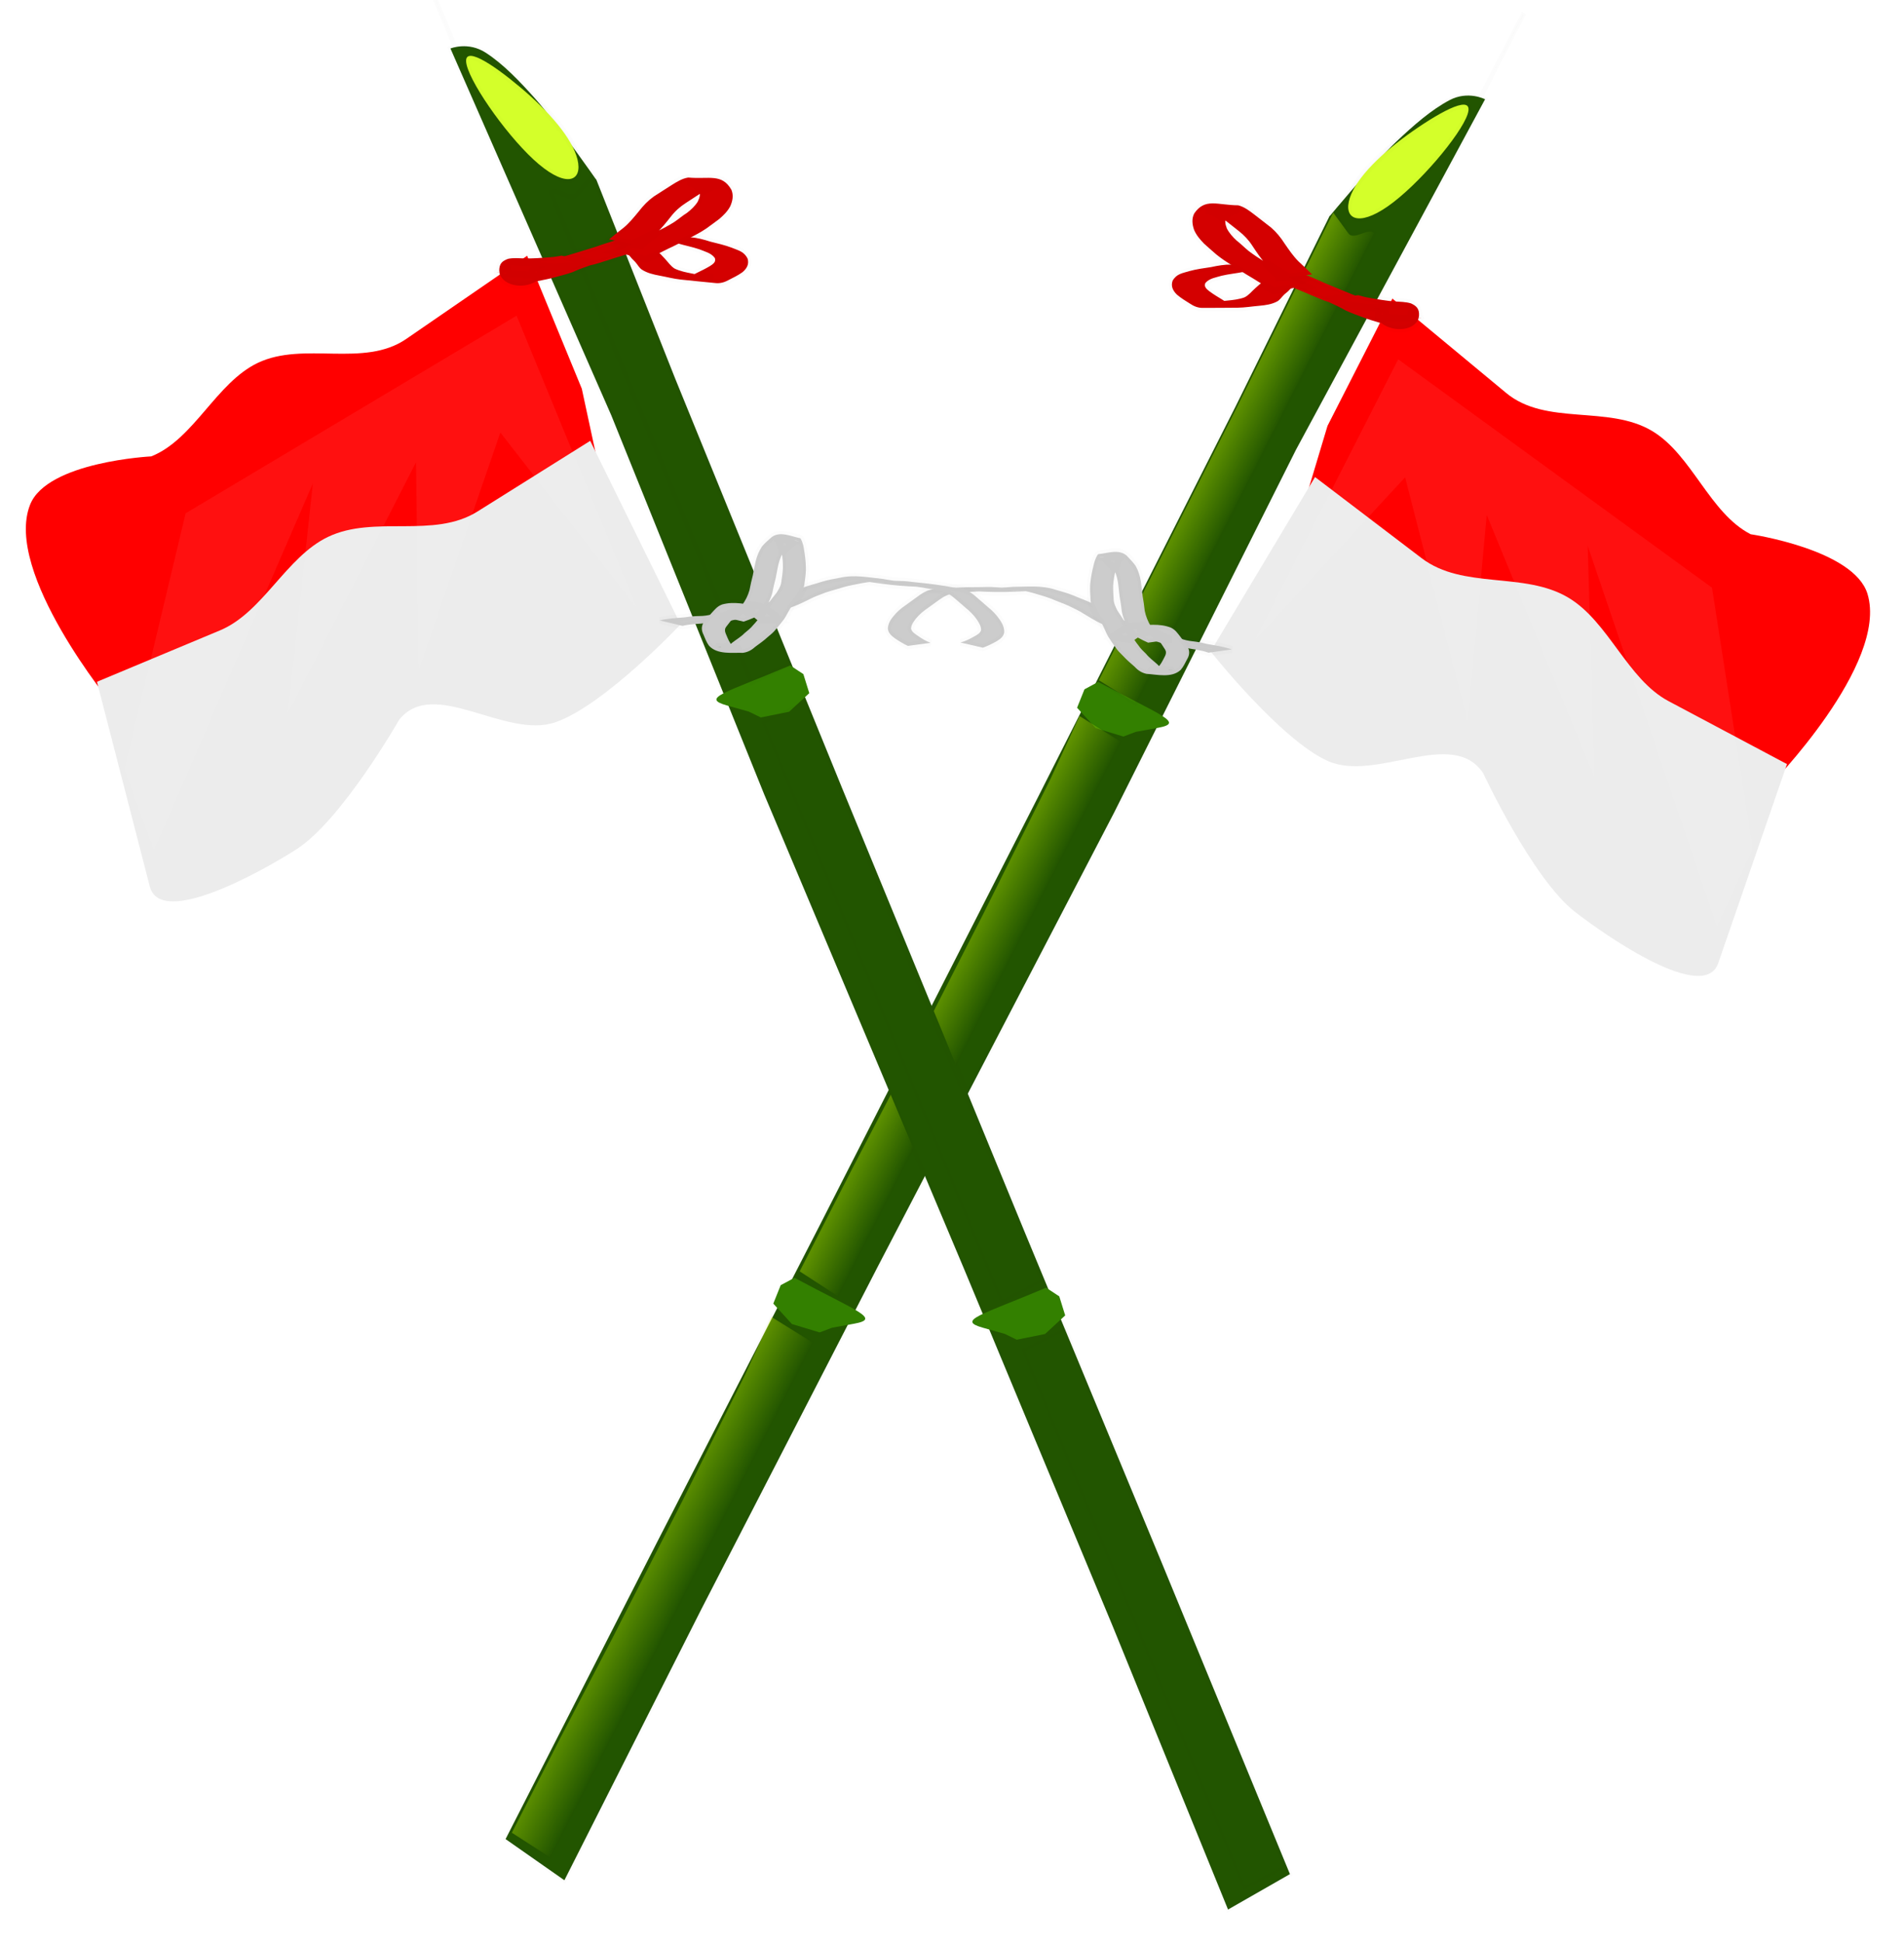 <?xml version="1.0" encoding="UTF-8"?>
<svg version="1.1" viewBox="0 0 196 200" xmlns="http://www.w3.org/2000/svg" xmlns:xlink="http://www.w3.org/1999/xlink">
<defs>
<linearGradient id="a">
<stop stop-color="#cf0" offset="0"/>
<stop stop-color="#cf0" stop-opacity="0" offset="1"/>
</linearGradient>
<filter id="e" x="-.13" y="-.232" width="1.26" height="1.465" color-interpolation-filters="sRGB">
<feGaussianBlur stdDeviation="4.576"/>
</filter>
<linearGradient id="d" x1="-251.61" x2="-229.9" y1="690.44" y2="690.44" gradientTransform="matrix(.991 0 0 1.656 -2.111 -345.74)" gradientUnits="userSpaceOnUse" xlink:href="#a"/>
<linearGradient id="c" x1="-250.01" x2="-230.2" y1="575.28" y2="575.28" gradientTransform="matrix(.991 0 0 1.656 -2.111 -345.74)" gradientUnits="userSpaceOnUse" xlink:href="#a"/>
<linearGradient id="b" x1="-250.01" x2="-229.68" y1="631.15" y2="631.15" gradientTransform="matrix(.991 0 0 1.656 -2.111 -345.74)" gradientUnits="userSpaceOnUse" xlink:href="#a"/>
</defs>
<g transform="translate(0 -852.36)">
<g transform="matrix(.563 .35 -.311 .61 447.72 610.97)">
<path d="m-225.43 541.96 0.07-14.406v-0.317l-0.07 14.724zm-8.568 11.98c-1.617 4.532-3.947 14.76-3.947 14.76l-0.031-0.064 0.432 32.002 0.216 66.036v71.878l-0.154 53.654-0.018 50.118 11.079 0.591-0.172-45.63 0.247-57.972 0.679-76.957-0.432-61.02 1.446-59.965s-2.992 0.218-4.866 2.939c-1.859 2.7-3.202 6.053-4.478 9.63l1e-5 5e-5z" fill="#250" stroke="#000" stroke-opacity=".013" stroke-width=".725"/>
<path d="m-226.02 544.67c0.52 3.198-1.839 13.018-4.544 18.141-2.705 5.123-5.363 5.161-5.883 1.963-0.52-3.198 1.296-8.42 4.001-13.543 2.705-5.123 5.905-9.759 6.425-6.561z" fill="#d4ff2a" stroke="#000" stroke-opacity=".013" stroke-width="1.097"/>
<path d="m-237.12 646.84c11.113-0.681 14.973-1.679 11.529 1.135l-2.778 2.27-1.389 1.589-4.445 1.135-4.028-1.135-0.278-2.951 1.389-2.043z" fill="#338000" stroke-opacity="0"/>
<path d="m-237.12 747.39c11.113-0.681 14.973-1.679 11.529 1.135l-2.778 2.27-1.389 1.589-4.445 1.135-4.028-1.135-0.278-2.951 1.389-2.043z" fill="#338000" stroke-opacity="0"/>
<path d="m-237.53 754.24 0.416 9.542 0.224 21.101v22.97l-0.16 17.132-0.032 16.024 7.006 0.116v-86.884h-7.454z" fill="url(#d)" stroke="#000" stroke-opacity=".013" stroke-width=".417"/>
<path d="m-237.71 567.99 0.403 32.788 0.155 45.801h6.657l-0.125-79.216c-1.207-0.215-2.24 2.595-3.496 2.086l-3.594-1.458z" fill="url(#c)" stroke="#000" stroke-opacity=".013" stroke-width=".725"/>
<path d="m-237.3 652.71 0.415 10.276 0.224 22.725v24.737l-0.16 18.45-0.032 17.257 6.995 0.125v-93.57h-7.442z" fill="url(#b)" stroke="#000" stroke-opacity=".013" stroke-width=".432"/>
<g transform="translate(-41.291 4.842)">
<path d="m-182.12 569.45 22.476 3.03c7.902 1.065 14.976-6.613 22.948-6.755 7.226-0.129 13.8 5.96 21.004 5.377 0 0 15.42-6.289 20.445-1.653 7.92 7.306 0 32.325 0 32.325s-12.19 5.094-18.495 4.432c-8.214-0.862-22.371-10.651-22.371-10.651-7.477-3.56-14.057 9.944-22.269 11.017-8.005 1.046-21.596-4.441-21.596-4.441l-2.143-11.201v-21.481z" fill="#f00" stroke-opacity="0"/>
<path d="m-180.23 598.48 20.548 1.903c8.015 0.742 15.125-6.491 23.177-6.63 7.298-0.126 13.931 5.756 21.213 5.278l20.902-1.37 4.546 30.973c0.925 6.301-17.11 5.505-23.478 4.856-8.296-0.846-22.594-10.455-22.594-10.455-7.552-3.495-14.197 9.761-22.491 10.815-8.085 1.027-23.975-4.71-23.975-4.71l2.152-30.659z" fill="#ececec" stroke-opacity="0"/>
<path d="m-177.02 576.77 59.743 4.264 24.116 30.206 0.548 12.793-44.885-38.453 17.278 29.063-33.484-24.979 11.987 27.989-25.986-26.314-9.318 32.694v-47.264z" fill="#fff" filter="url(#e)" opacity=".249" stroke="#000" stroke-opacity=".013" stroke-width="1.236"/>
</g>
<path d="m-223.36 578.37c-0.895 0.228-1.788 0.476-2.696 0.649-0.99 0.176-1.969 0.399-2.969 0.517-0.981 0.029-1.948 0.14-2.921 0.262-0.982 0.258-1.994 0.344-2.988 0.527-1.102 0.139-2.192 0.342-3.289 0.509-1.087 0.086-2.145 0.327-3.23 0.427-1.234 0.226-2.448 0.529-3.692 0.71-0.387 0.091-0.573 0.104-0.916 0.296-0.136 0.076-0.52 0.344-0.384 0.268 6.983-3.905 4.662-2.769 3.105-1.662-0.927 0.56-1.808 1.181-2.643 1.87-0.91 0.768-1.891 1.443-2.774 2.242-0.645 0.661-1.491 1.265-1.724 2.202 0.019 0.643 0.659 0.694 1.17 0.751 0.795 0.064 1.594 0.047 2.391 0.04 0.528 0.042 0.998-0.148 1.456-0.391 0.136-0.072 0.534-0.309 0.4-0.233-1.351 0.771-2.7 1.544-4.051 2.317 0.998-0.598 1.95-1.261 2.889-1.946 0.776-0.544 1.556-1.092 2.189-1.803 0.448-0.598 0.581-1.348 0.852-2.032 0.39-1.073 0.879-2.092 1.497-3.051l4.762-2.079c-0.644 0.899-1.186 1.855-1.496 2.925-0.092 0.232-0.202 0.457-0.289 0.691-0.185 0.491-0.207 1.038-0.512 1.484-0.564 0.813-1.354 1.4-2.162 1.958-0.957 0.652-1.863 1.38-2.865 1.968-1.629 0.945-3.252 1.903-4.888 2.836-0.622 0.355-1.319 0.472-2.026 0.442-0.816-3.4e-4 -1.637 6e-3 -2.447-0.114-0.802-0.182-1.458-0.553-1.579-1.441 0.061-1.225 0.835-1.732 1.636-2.557 0.859-0.827 1.805-1.527 2.747-2.257 0.818-0.711 1.664-1.404 2.624-1.916 2.258-1.531 4.467-3.454 7.196-3.924 1.24-0.195 2.454-0.521 3.698-0.689 1.075-0.141 2.142-0.342 3.222-0.45 1.098-0.177 2.196-0.35 3.294-0.52 1.004-0.156 2.003-0.329 3.002-0.508 0.978-0.116 1.957-0.188 2.937-0.279 0.983-0.138 1.95-0.353 2.925-0.538 0.912-0.216 1.838-0.416 2.707-0.771l-4.16 3.271z" fill="#d40000" stroke="#000" stroke-opacity=".013"/>
<path d="m-240.6 580.62c-0.88-0.352-1.83-0.427-2.746-0.634-1.117-0.326-2.181-0.806-3.232-1.3-0.938-0.452-1.935-0.71-2.966-0.816-1.097-0.107-2.186-0.265-3.287-0.338-1.022-0.071-1.774-0.157-2.704 0.327 1.389-0.785 2.77-1.584 4.166-2.356 0.102-0.057-0.196 0.13-0.283 0.208-0.342 0.308-0.469 0.708-0.57 1.141-0.11 0.746 0.319 1.214 0.861 1.641 0.677 0.412 1.446 0.631 2.219 0.776 0.816 0.072 1.606 0.281 2.419 0.377 0.963 0.093 1.932 0.108 2.899 0.116 0.924 2.4e-4 1.847-7e-3 2.771-1e-3 1.378-9.5e-4 2.76 0.084 4.134-0.043 0.2-0.024 0.4-0.048 0.6-0.072l-4.165 3.09c-0.198 0.015-0.397 0.031-0.595 0.046-1.397 0.051-2.797 6e-3 -4.195 0.046-0.923 8e-3 -1.845 6e-3 -2.768-9e-3 -0.983-0.015-1.968-0.03-2.944-0.156-0.823-0.11-1.637-0.279-2.457-0.407-0.83-0.205-1.669-0.46-2.365-0.975-0.659-0.556-1.143-1.227-1.14-2.127 0.398-2.873 2.624-2.886 5.529-4.532 0.923-0.28 1.86-0.193 2.812-0.108 1.113 0.093 2.219 0.242 3.332 0.341 1.052 0.164 2.051 0.509 3.01 0.973 1.039 0.458 2.088 0.928 3.199 1.181 0.942 0.174 1.877 0.375 2.811 0.585l-4.344 3.027z" fill="#d40000" stroke="#000" stroke-opacity=".013"/>
<path d="m-219.78 573.52c0.017 0.486-0.239 1.589 0.39 1.777 1.466-1.027 3.299-1.835-3.954 2.172-0.064 0.035 0.126-0.081 0.17-0.139 0.118-0.157 0.069-0.253 0.05-0.435-0.279-0.715-0.952-0.487-1.536-0.3-0.804 0.336-1.535 0.822-2.34 1.15-1.197 0.551-2.443 0.969-3.671 1.442-0.6 0.255-1.233 0.404-1.865 0.551l4.121-3.151c0.608-0.162 1.211-0.337 1.795-0.573 1.256-0.463 2.5-0.952 3.713-1.519 0.786-0.399 1.56-0.85 2.42-1.068 0.971-0.118 1.572 0.029 2.002 0.979 0.086 0.299 0.161 0.45 0.129 0.766-0.211 2.137-3.54 3.728-5.491 2.962-0.623-0.594-0.649-1.389-0.653-2.209l4.719-2.405z" fill="#d40000" stroke="#000" stroke-opacity=".013"/>
<path d="m-223.88 634.31c-0.624 0.126-1.245 0.338-1.842 0.563-0.634 0.255-1.271 0.494-1.919 0.713-0.778 0.172-1.49 0.534-2.214 0.852-0.614 0.297-1.286 0.382-1.935 0.556-0.69 0.149-1.367 0.35-2.031 0.586-0.76 0.329-1.565 0.466-2.368 0.642-0.831 0.222-1.661 0.451-2.502 0.63-0.798 0.093-1.591 0.196-2.387 0.309-0.951 0.1-1.911 0.094-2.866 0.104-0.886-0.037-1.758 0.117-2.638 0.177-1.008 0.133-2.002 0.353-3.009 0.496-0.968 0.184-1.918 0.457-2.873 0.7-0.535 0.154-1.078 0.297-1.585 0.531-0.983 0.453-3.849 2.178 1.721-1.007-1.016 0.664-2.037 1.319-3.071 1.953-1.564 0.982-3.18 1.865-4.823 2.701-0.166 0.084-0.335 0.161-0.501 0.245-0.147 0.074-0.581 0.312-0.438 0.229 0.901-0.524 1.81-1.035 2.715-1.552-0.842 0.492-1.66 1.024-2.484 1.545-0.71 0.479-1.426 0.95-2.136 1.427-0.662 0.409-1.159 0.965-1.574 1.614-0.479 0.822-0.877 1.688-1.321 2.529-0.421 0.766-0.764 1.558-0.958 2.41-0.095 0.557-0.219 1.139 0.04 1.666 0.347 0.378 0.945 0.351 1.422 0.375 0.769 0.049 1.527 0.034 2.285-0.108l-2.921 2.192c-0.785 0.099-1.573 0.097-2.362 0.064-0.623-0.051-1.277-0.129-1.654-0.691-0.29-0.616-0.26-1.241-0.124-1.899 0.187-0.889 0.504-1.723 0.951-2.516 0.444-0.838 0.846-1.696 1.288-2.535 0.386-0.688 0.828-1.318 1.503-1.754 0.71-0.5 1.459-0.944 2.165-1.452 0.82-0.527 1.641-1.052 2.476-1.554 3.459-1.995 2.348-1.448 3.969-2.256 0.598-0.298 0.395-0.193 1.023-0.52 0.196-0.102 0.776-0.422 0.587-0.307-0.817 0.493-1.648 0.963-2.472 1.444 1.02-0.628 2.038-1.257 3.025-1.936 2.026-1.178 3.854-2.51 6.137-3.041 0.971-0.253 1.936-0.545 2.931-0.693 1.008-0.141 2.004-0.361 3.016-0.475 0.876-0.086 1.75-0.183 2.633-0.142 0.961-0.016 1.924-0.03 2.877-0.169 0.788-0.109 1.581-0.178 2.363-0.327 0.836-0.192 1.663-0.419 2.496-0.623 0.801-0.17 1.582-0.387 2.348-0.68 0.681-0.218 1.364-0.428 2.065-0.573 0.65-0.146 1.289-0.321 1.895-0.606 0.722-0.321 1.459-0.604 2.221-0.818 0.648-0.227 1.277-0.503 1.928-0.723 0.633-0.206 1.262-0.434 1.918-0.556l-2.985 2.26z" fill="#ccc" stroke="#000" stroke-opacity=".013"/>
<path d="m-232.97 637.84c-0.573 0.085-1.149 0.132-1.727 0.161-0.743 0.083-1.429-0.137-2.093-0.452-0.768-0.43-1.49-0.961-2.061-1.634-0.435-0.598-0.881-1.185-1.367-1.744-0.435-0.573-0.824-1.176-1.276-1.736-0.482-0.574-1.029-1.094-1.709-1.418-0.424-0.201-0.9-0.208-1.343-0.343-0.626-0.19-5e-3 -0.052-0.588-0.168 0.237-0.373-0.823 0.344-0.629 0.237 1.016-0.56 2.002-1.175 3.025-1.722 0.055-0.029-0.078 0.1-0.102 0.158-0.027 0.068-0.031 0.144-0.047 0.216-0.046 0.597 0.132 1.182 0.278 1.755 0.17 0.749 0.423 1.466 0.746 2.162 0.291 0.568 0.639 1.101 0.985 1.636 0.316 0.568 0.839 0.892 1.375 1.222 0.607 0.309 1.238 0.559 1.838 0.885 0.605 0.384 1.159 0.824 1.792 1.162 0.575 0.241 1.129 0.531 1.719 0.732 0.541 0.253 1.129 0.364 1.708 0.492 0.757 0.265 1.562 0.299 2.342 0.45 0.713 0.211 1.334 0.118 1.993-0.197 1.337-0.818-0.496 0.308-2.544 1.439-0.096 0.053 0.18-0.126 0.263-0.198 0.22-0.187 0.359-0.395 0.494-0.646 0.224-0.556 0.214-1.167 0.22-1.757 0.019-0.483 3e-3 -0.957-0.479-1.175-0.578-0.298-1.173-0.558-1.784-0.782-0.8-0.257-1.061-0.475-1.903-0.25-0.335 0.099-0.679 0.163-1.001 0.302-0.261 0.113-0.342 0.176-0.582 0.326 0.946-0.539 1.891-1.077 2.837-1.616-0.693 0.464-1.207 1.11-1.669 1.792-0.292 0.451-0.532 0.933-0.783 1.407l-3.346 1.502c0.26-0.477 0.486-0.972 0.765-1.439 0.462-0.7 0.933-1.4 1.609-1.915 1.769-1.048 3.157-2.213 5.114-2.582 0.793-0.088 1.28 0.154 2.01 0.419 0.631 0.245 1.264 0.494 1.862 0.812 0.515 0.372 0.687 0.894 0.643 1.524-4e-3 0.629 0.02 1.273-0.14 1.887-0.652 1.777-2.966 2.467-4.484 3.228-0.711 0.232-1.391 0.232-2.113 0.029-0.789-0.134-1.584-0.239-2.357-0.458-0.596-0.135-1.193-0.259-1.75-0.524-0.59-0.236-1.163-0.512-1.737-0.785-0.623-0.346-1.159-0.815-1.781-1.163-0.616-0.312-1.267-0.55-1.864-0.9-0.575-0.363-1.116-0.758-1.465-1.358-0.354-0.551-0.705-1.103-0.998-1.69-0.324-0.716-0.577-1.456-0.783-2.215-0.164-0.61-0.345-1.23-0.362-1.865 1e-3 -0.038 8e-3 -0.533 0.052-0.565 1.261-0.885 2.483-2.344 4.079-2.078 0.655 0.19 1.332 0.316 1.955 0.6 0.698 0.387 1.291 0.929 1.799 1.543 0.446 0.559 0.839 1.155 1.27 1.724 0.481 0.561 0.924 1.152 1.359 1.75 0.543 0.624 1.218 1.131 1.956 1.504 0.66 0.254 1.325 0.369 2.033 0.285 0.58-0.039 1.161-0.093 1.728-0.226l-2.985 2.26z" fill="#ccc" stroke="#000" stroke-opacity=".013"/>
</g>
<g transform="matrix(-.589 .295 .262 .637 -227.79 578.77)">
<path d="m-225.43 541.96 0.07-14.406v-0.317l-0.07 14.724zm-8.568 11.98c-1.617 4.532-3.947 14.76-3.947 14.76l-0.031-0.064 0.432 32.002 0.216 66.036v71.878l-0.154 53.654-0.018 50.118 11.079 0.591-0.172-45.63 0.247-57.972 0.679-76.957-0.432-61.02 1.446-59.965s-2.992 0.218-4.866 2.939c-1.859 2.7-3.202 6.053-4.478 9.63l1e-5 5e-5z" fill="#250" stroke="#000" stroke-opacity=".013" stroke-width=".725"/>
<path d="m-226.02 544.67c0.52 3.198-1.839 13.018-4.544 18.141-2.705 5.123-5.363 5.161-5.883 1.963-0.52-3.198 1.296-8.42 4.001-13.543 2.705-5.123 5.905-9.759 6.425-6.561z" fill="#d4ff2a" stroke="#000" stroke-opacity=".013" stroke-width="1.097"/>
<path d="m-237.12 646.84c11.113-0.681 14.973-1.679 11.529 1.135l-2.778 2.27-1.389 1.589-4.445 1.135-4.028-1.135-0.278-2.951 1.389-2.043z" fill="#338000" stroke-opacity="0"/>
<path d="m-237.12 747.39c11.113-0.681 14.973-1.679 11.529 1.135l-2.778 2.27-1.389 1.589-4.445 1.135-4.028-1.135-0.278-2.951 1.389-2.043z" fill="#338000" stroke-opacity="0"/>
<path d="m-237.53 754.24 0.416 9.542 0.224 21.101v22.97l-0.16 17.132-0.032 16.024 7.006 0.116v-86.884h-7.454z" fill="url(#d)" stroke="#000" stroke-opacity=".013" stroke-width=".417"/>
<path d="m-237.71 567.99 0.403 32.788 0.155 45.801h6.657l-0.125-79.216c-1.207-0.215-2.24 2.595-3.496 2.086l-3.594-1.458z" fill="url(#c)" stroke="#000" stroke-opacity=".013" stroke-width=".725"/>
<path d="m-237.3 652.71 0.415 10.276 0.224 22.725v24.737l-0.16 18.45-0.032 17.257 6.995 0.125v-93.57h-7.442z" fill="url(#b)" stroke="#000" stroke-opacity=".013" stroke-width=".432"/>
<g transform="translate(-41.291 4.842)">
<path d="m-182.12 569.45 22.476 3.03c7.902 1.065 14.976-6.613 22.948-6.755 7.226-0.129 13.8 5.96 21.004 5.377 0 0 15.42-6.289 20.445-1.653 7.92 7.306 0 32.325 0 32.325s-12.19 5.094-18.495 4.432c-8.214-0.862-22.371-10.651-22.371-10.651-7.477-3.56-14.057 9.944-22.269 11.017-8.005 1.046-21.596-4.441-21.596-4.441l-2.143-11.201v-21.481z" fill="#f00" stroke-opacity="0"/>
<path d="m-180.23 598.48 20.548 1.903c8.015 0.742 15.125-6.491 23.177-6.63 7.298-0.126 13.931 5.756 21.213 5.278l20.902-1.37 4.546 30.973c0.925 6.301-17.11 5.505-23.478 4.856-8.296-0.846-22.594-10.455-22.594-10.455-7.552-3.495-14.197 9.761-22.491 10.815-8.085 1.027-23.975-4.71-23.975-4.71l2.152-30.659z" fill="#ececec" stroke-opacity="0"/>
<path d="m-177.02 576.77 59.743 4.264 24.116 30.206 0.548 12.793-44.885-38.453 17.278 29.063-33.484-24.979 11.987 27.989-25.986-26.314-9.318 32.694v-47.264z" fill="#fff" filter="url(#e)" opacity=".249" stroke="#000" stroke-opacity=".013" stroke-width="1.236"/>
</g>
<path d="m-223.36 578.37c-0.895 0.228-1.788 0.476-2.696 0.649-0.99 0.176-1.969 0.399-2.969 0.517-0.981 0.029-1.948 0.14-2.921 0.262-0.982 0.258-1.994 0.344-2.988 0.527-1.102 0.139-2.192 0.342-3.289 0.509-1.087 0.086-2.145 0.327-3.23 0.427-1.234 0.226-2.448 0.529-3.692 0.71-0.387 0.091-0.573 0.104-0.916 0.296-0.136 0.076-0.52 0.344-0.384 0.268 6.983-3.905 4.662-2.769 3.105-1.662-0.927 0.56-1.808 1.181-2.643 1.87-0.91 0.768-1.891 1.443-2.774 2.242-0.645 0.661-1.491 1.265-1.724 2.202 0.019 0.643 0.659 0.694 1.17 0.751 0.795 0.064 1.594 0.047 2.391 0.04 0.528 0.042 0.998-0.148 1.456-0.391 0.136-0.072 0.534-0.309 0.4-0.233-1.351 0.771-2.7 1.544-4.051 2.317 0.998-0.598 1.95-1.261 2.889-1.946 0.776-0.544 1.556-1.092 2.189-1.803 0.448-0.598 0.581-1.348 0.852-2.032 0.39-1.073 0.879-2.092 1.497-3.051l4.762-2.079c-0.644 0.899-1.186 1.855-1.496 2.925-0.092 0.232-0.202 0.457-0.289 0.691-0.185 0.491-0.207 1.038-0.512 1.484-0.564 0.813-1.354 1.4-2.162 1.958-0.957 0.652-1.863 1.38-2.865 1.968-1.629 0.945-3.252 1.903-4.888 2.836-0.622 0.355-1.319 0.472-2.026 0.442-0.816-3.4e-4 -1.637 6e-3 -2.447-0.114-0.802-0.182-1.458-0.553-1.579-1.441 0.061-1.225 0.835-1.732 1.636-2.557 0.859-0.827 1.805-1.527 2.747-2.257 0.818-0.711 1.664-1.404 2.624-1.916 2.258-1.531 4.467-3.454 7.196-3.924 1.24-0.195 2.454-0.521 3.698-0.689 1.075-0.141 2.142-0.342 3.222-0.45 1.098-0.177 2.196-0.35 3.294-0.52 1.004-0.156 2.003-0.329 3.002-0.508 0.978-0.116 1.957-0.188 2.937-0.279 0.983-0.138 1.95-0.353 2.925-0.538 0.912-0.216 1.838-0.416 2.707-0.771l-4.16 3.271z" fill="#d40000" stroke="#000" stroke-opacity=".013"/>
<path d="m-240.6 580.62c-0.88-0.352-1.83-0.427-2.746-0.634-1.117-0.326-2.181-0.806-3.232-1.3-0.938-0.452-1.935-0.71-2.966-0.816-1.097-0.107-2.186-0.265-3.287-0.338-1.022-0.071-1.774-0.157-2.704 0.327 1.389-0.785 2.77-1.584 4.166-2.356 0.102-0.057-0.196 0.13-0.283 0.208-0.342 0.308-0.469 0.708-0.57 1.141-0.11 0.746 0.319 1.214 0.861 1.641 0.677 0.412 1.446 0.631 2.219 0.776 0.816 0.072 1.606 0.281 2.419 0.377 0.963 0.093 1.932 0.108 2.899 0.116 0.924 2.4e-4 1.847-7e-3 2.771-1e-3 1.378-9.5e-4 2.76 0.084 4.134-0.043 0.2-0.024 0.4-0.048 0.6-0.072l-4.165 3.09c-0.198 0.015-0.397 0.031-0.595 0.046-1.397 0.051-2.797 6e-3 -4.195 0.046-0.923 8e-3 -1.845 6e-3 -2.768-9e-3 -0.983-0.015-1.968-0.03-2.944-0.156-0.823-0.11-1.637-0.279-2.457-0.407-0.83-0.205-1.669-0.46-2.365-0.975-0.659-0.556-1.143-1.227-1.14-2.127 0.398-2.873 2.624-2.886 5.529-4.532 0.923-0.28 1.86-0.193 2.812-0.108 1.113 0.093 2.219 0.242 3.332 0.341 1.052 0.164 2.051 0.509 3.01 0.973 1.039 0.458 2.088 0.928 3.199 1.181 0.942 0.174 1.877 0.375 2.811 0.585l-4.344 3.027z" fill="#d40000" stroke="#000" stroke-opacity=".013"/>
<path d="m-219.78 573.52c0.017 0.486-0.239 1.589 0.39 1.777 1.466-1.027 3.299-1.835-3.954 2.172-0.064 0.035 0.126-0.081 0.17-0.139 0.118-0.157 0.069-0.253 0.05-0.435-0.279-0.715-0.952-0.487-1.536-0.3-0.804 0.336-1.535 0.822-2.34 1.15-1.197 0.551-2.443 0.969-3.671 1.442-0.6 0.255-1.233 0.404-1.865 0.551l4.121-3.151c0.608-0.162 1.211-0.337 1.795-0.573 1.256-0.463 2.5-0.952 3.713-1.519 0.786-0.399 1.56-0.85 2.42-1.068 0.971-0.118 1.572 0.029 2.002 0.979 0.086 0.299 0.161 0.45 0.129 0.766-0.211 2.137-3.54 3.728-5.491 2.962-0.623-0.594-0.649-1.389-0.653-2.209l4.719-2.405z" fill="#d40000" stroke="#000" stroke-opacity=".013"/>
<path d="m-223.88 634.31c-0.624 0.126-1.245 0.338-1.842 0.563-0.634 0.255-1.271 0.494-1.919 0.713-0.778 0.172-1.49 0.534-2.214 0.852-0.614 0.297-1.286 0.382-1.935 0.556-0.69 0.149-1.367 0.35-2.031 0.586-0.76 0.329-1.565 0.466-2.368 0.642-0.831 0.222-1.661 0.451-2.502 0.63-0.798 0.093-1.591 0.196-2.387 0.309-0.951 0.1-1.911 0.094-2.866 0.104-0.886-0.037-1.758 0.117-2.638 0.177-1.008 0.133-2.002 0.353-3.009 0.496-0.968 0.184-1.918 0.457-2.873 0.7-0.535 0.154-1.078 0.297-1.585 0.531-0.983 0.453-3.849 2.178 1.721-1.007-1.016 0.664-2.037 1.319-3.071 1.953-1.564 0.982-3.18 1.865-4.823 2.701-0.166 0.084-0.335 0.161-0.501 0.245-0.147 0.074-0.581 0.312-0.438 0.229 0.901-0.524 1.81-1.035 2.715-1.552-0.842 0.492-1.66 1.024-2.484 1.545-0.71 0.479-1.426 0.95-2.136 1.427-0.662 0.409-1.159 0.965-1.574 1.614-0.479 0.822-0.877 1.688-1.321 2.529-0.421 0.766-0.764 1.558-0.958 2.41-0.095 0.557-0.219 1.139 0.04 1.666 0.347 0.378 0.945 0.351 1.422 0.375 0.769 0.049 1.527 0.034 2.285-0.108l-2.921 2.192c-0.785 0.099-1.573 0.097-2.362 0.064-0.623-0.051-1.277-0.129-1.654-0.691-0.29-0.616-0.26-1.241-0.124-1.899 0.187-0.889 0.504-1.723 0.951-2.516 0.444-0.838 0.846-1.696 1.288-2.535 0.386-0.688 0.828-1.318 1.503-1.754 0.71-0.5 1.459-0.944 2.165-1.452 0.82-0.527 1.641-1.052 2.476-1.554 3.459-1.995 2.348-1.448 3.969-2.256 0.598-0.298 0.395-0.193 1.023-0.52 0.196-0.102 0.776-0.422 0.587-0.307-0.817 0.493-1.648 0.963-2.472 1.444 1.02-0.628 2.038-1.257 3.025-1.936 2.026-1.178 3.854-2.51 6.137-3.041 0.971-0.253 1.936-0.545 2.931-0.693 1.008-0.141 2.004-0.361 3.016-0.475 0.876-0.086 1.75-0.183 2.633-0.142 0.961-0.016 1.924-0.03 2.877-0.169 0.788-0.109 1.581-0.178 2.363-0.327 0.836-0.192 1.663-0.419 2.496-0.623 0.801-0.17 1.582-0.387 2.348-0.68 0.681-0.218 1.364-0.428 2.065-0.573 0.65-0.146 1.289-0.321 1.895-0.606 0.722-0.321 1.459-0.604 2.221-0.818 0.648-0.227 1.277-0.503 1.928-0.723 0.633-0.206 1.262-0.434 1.918-0.556l-2.985 2.26z" fill="#ccc" stroke="#000" stroke-opacity=".013"/>
<path d="m-232.97 637.84c-0.573 0.085-1.149 0.132-1.727 0.161-0.743 0.083-1.429-0.137-2.093-0.452-0.768-0.43-1.49-0.961-2.061-1.634-0.435-0.598-0.881-1.185-1.367-1.744-0.435-0.573-0.824-1.176-1.276-1.736-0.482-0.574-1.029-1.094-1.709-1.418-0.424-0.201-0.9-0.208-1.343-0.343-0.626-0.19-5e-3 -0.052-0.588-0.168 0.237-0.373-0.823 0.344-0.629 0.237 1.016-0.56 2.002-1.175 3.025-1.722 0.055-0.029-0.078 0.1-0.102 0.158-0.027 0.068-0.031 0.144-0.047 0.216-0.046 0.597 0.132 1.182 0.278 1.755 0.17 0.749 0.423 1.466 0.746 2.162 0.291 0.568 0.639 1.101 0.985 1.636 0.316 0.568 0.839 0.892 1.375 1.222 0.607 0.309 1.238 0.559 1.838 0.885 0.605 0.384 1.159 0.824 1.792 1.162 0.575 0.241 1.129 0.531 1.719 0.732 0.541 0.253 1.129 0.364 1.708 0.492 0.757 0.265 1.562 0.299 2.342 0.45 0.713 0.211 1.334 0.118 1.993-0.197 1.337-0.818-0.496 0.308-2.544 1.439-0.096 0.053 0.18-0.126 0.263-0.198 0.22-0.187 0.359-0.395 0.494-0.646 0.224-0.556 0.214-1.167 0.22-1.757 0.019-0.483 3e-3 -0.957-0.479-1.175-0.578-0.298-1.173-0.558-1.784-0.782-0.8-0.257-1.061-0.475-1.903-0.25-0.335 0.099-0.679 0.163-1.001 0.302-0.261 0.113-0.342 0.176-0.582 0.326 0.946-0.539 1.891-1.077 2.837-1.616-0.693 0.464-1.207 1.11-1.669 1.792-0.292 0.451-0.532 0.933-0.783 1.407l-3.346 1.502c0.26-0.477 0.486-0.972 0.765-1.439 0.462-0.7 0.933-1.4 1.609-1.915 1.769-1.048 3.157-2.213 5.114-2.582 0.793-0.088 1.28 0.154 2.01 0.419 0.631 0.245 1.264 0.494 1.862 0.812 0.515 0.372 0.687 0.894 0.643 1.524-4e-3 0.629 0.02 1.273-0.14 1.887-0.652 1.777-2.966 2.467-4.484 3.228-0.711 0.232-1.391 0.232-2.113 0.029-0.789-0.134-1.584-0.239-2.357-0.458-0.596-0.135-1.193-0.259-1.75-0.524-0.59-0.236-1.163-0.512-1.737-0.785-0.623-0.346-1.159-0.815-1.781-1.163-0.616-0.312-1.267-0.55-1.864-0.9-0.575-0.363-1.116-0.758-1.465-1.358-0.354-0.551-0.705-1.103-0.998-1.69-0.324-0.716-0.577-1.456-0.783-2.215-0.164-0.61-0.345-1.23-0.362-1.865 1e-3 -0.038 8e-3 -0.533 0.052-0.565 1.261-0.885 2.483-2.344 4.079-2.078 0.655 0.19 1.332 0.316 1.955 0.6 0.698 0.387 1.291 0.929 1.799 1.543 0.446 0.559 0.839 1.155 1.27 1.724 0.481 0.561 0.924 1.152 1.359 1.75 0.543 0.624 1.218 1.131 1.956 1.504 0.66 0.254 1.325 0.369 2.033 0.285 0.58-0.039 1.161-0.093 1.728-0.226l-2.985 2.26z" fill="#ccc" stroke="#000" stroke-opacity=".013"/>
</g>
</g>
</svg>
